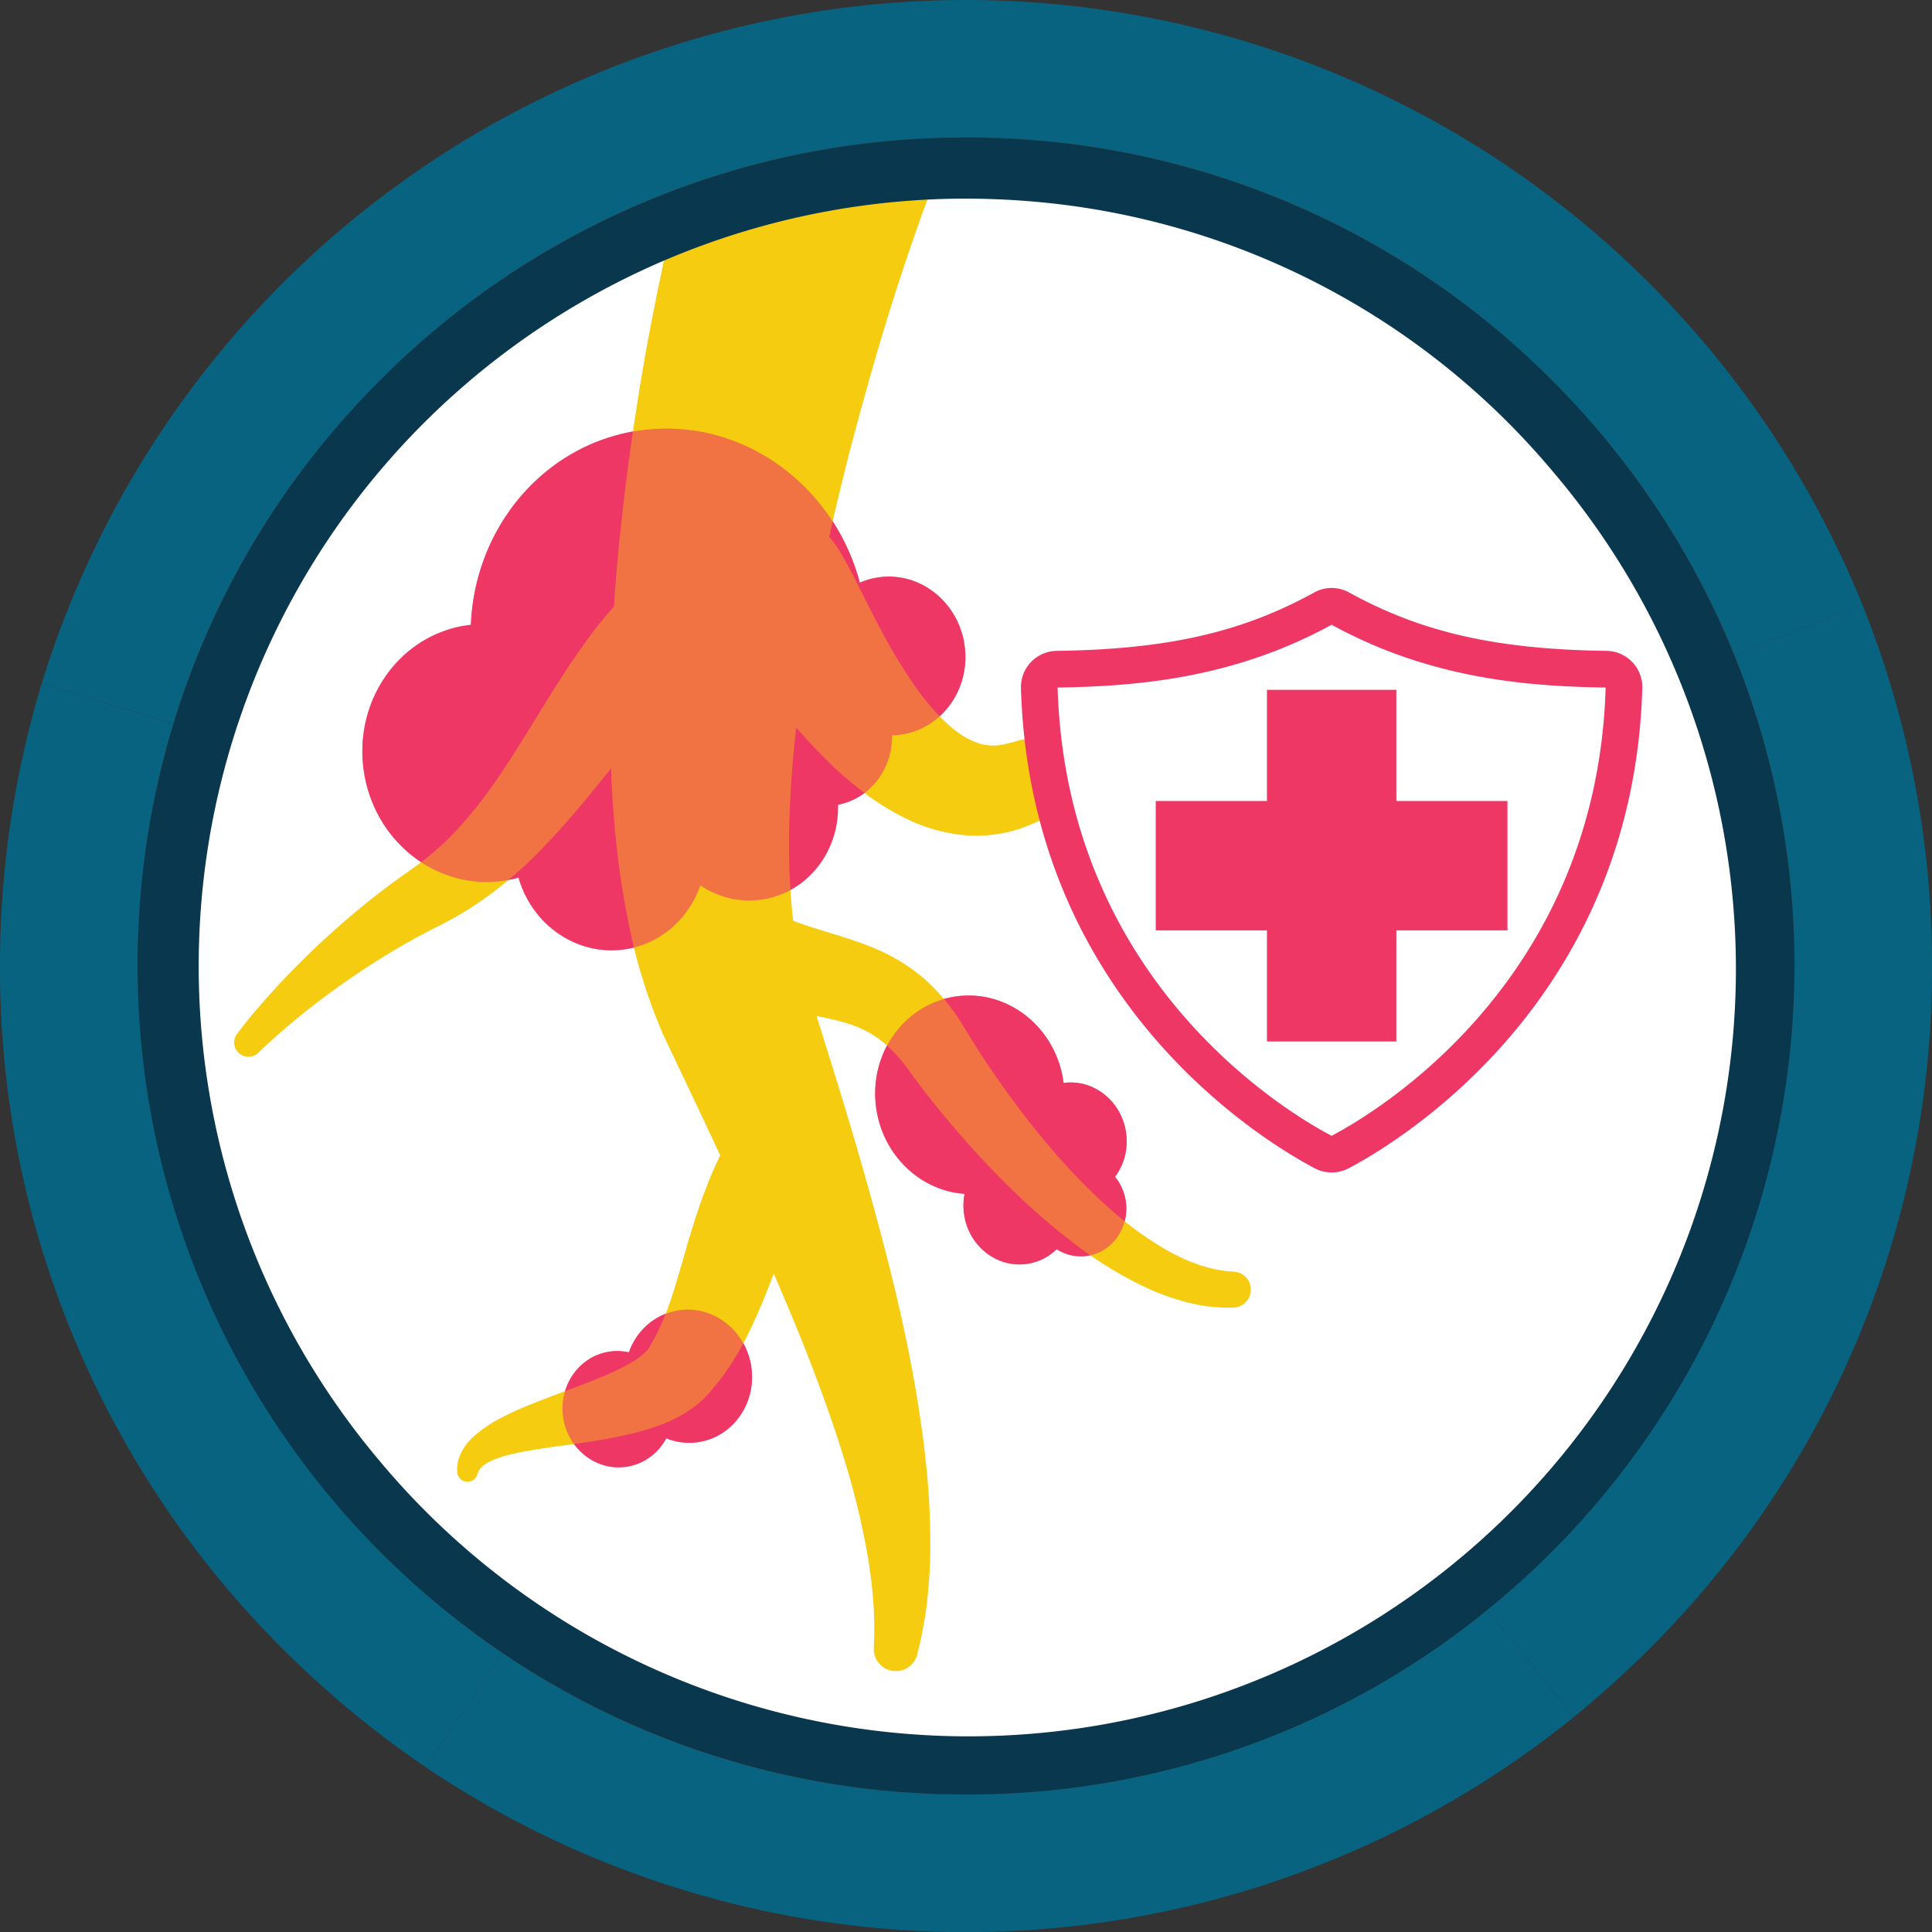<svg id="Layer_1" data-name="Layer 1" xmlns="http://www.w3.org/2000/svg" viewBox="0 0 632.26 632.26"><rect x="0" y="0" width="632.26" height="632.26" fill="#333333" stroke="none"/><defs><style>.cls-1{fill:#fff;}.cls-2,.cls-4{fill:#ee3764;}.cls-3{fill:#f6cc11;}.cls-4{opacity:0.6;}.cls-5{fill:#09384e;}.cls-6{fill:#086381;}</style></defs><circle class="cls-1" cx="316.13" cy="316.13" r="261.13"/><ellipse class="cls-2" cx="218.92" cy="208.31" rx="64.83" ry="68.13" transform="translate(-25.55 30.68) rotate(-7.58)"/><ellipse class="cls-2" cx="158.79" cy="246.45" rx="40.18" ry="42.23" transform="translate(-31.1 23.08) rotate(-7.58)"/><ellipse class="cls-2" cx="199.72" cy="278.07" rx="31.36" ry="32.96" transform="translate(-34.92 28.76) rotate(-7.58)"/><ellipse class="cls-2" cx="291.17" cy="214.68" rx="24.73" ry="25.99" transform="translate(-25.76 40.26) rotate(-7.58)"/><ellipse class="cls-2" cx="244.86" cy="263.86" rx="29.34" ry="30.84" transform="translate(-32.65 34.58) rotate(-7.58)"/><ellipse class="cls-2" cx="270.01" cy="240.73" rx="21.91" ry="23.03" transform="translate(-29.38 37.7) rotate(-7.58)"/><ellipse class="cls-2" cx="317.35" cy="358.31" rx="30.94" ry="32.52" transform="translate(-44.47 44.96) rotate(-7.58)"/><ellipse class="cls-2" cx="350.56" cy="373.29" rx="18.12" ry="19.04" transform="translate(-46.15 49.47) rotate(-7.58)"/><ellipse class="cls-2" cx="333.39" cy="394.78" rx="18.12" ry="19.04" transform="translate(-49.13 47.4) rotate(-7.58)"/><ellipse class="cls-2" cx="225.3" cy="450.38" rx="20.77" ry="21.82" transform="translate(-57.41 33.63) rotate(-7.58)"/><ellipse class="cls-2" cx="202.21" cy="461.18" rx="18.12" ry="19.04" transform="translate(-59.03 30.68) rotate(-7.58)"/><ellipse class="cls-2" cx="353.49" cy="395.34" rx="15.07" ry="15.84" transform="translate(-49.03 50.05) rotate(-7.58)"/><path class="cls-3" d="M303.56,65.17c-1.64,4.34-3.28,9-4.87,13.6s-3.18,9.36-4.72,14.11q-4.62,14.24-8.76,28.74c-2.74,9.66-5.42,19.34-7.89,29.06s-4.76,19.47-6.9,29.22-4,19.52-5.68,29.28-3.12,19.5-4.2,29.2-1.86,19.35-2.15,28.85a230.32,230.32,0,0,0,.58,27.92,128,128,0,0,0,4.56,25.54l9.34,29.91c6.27,20.15,12.2,40.57,17.51,61.3s9.74,41.89,12.28,63.56c.61,5.43,1.14,10.86,1.42,16.35s.43,11,.35,16.52-.51,11.09-1.12,16.63a137.1,137.1,0,0,1-3.15,16.5,7.22,7.22,0,0,1-14.2-2.19v-.21a125.85,125.85,0,0,0-.14-14.66c-.39-4.91-.95-9.81-1.78-14.7a247.71,247.71,0,0,0-6.85-29.15c-2.83-9.65-6.19-19.22-9.72-28.74s-7.4-19-11.43-28.42c-8-18.88-16.74-37.58-25.54-56.4L217,338.53a178.37,178.37,0,0,1-11-35c-4.89-23.22-6.27-45.92-6.32-68.26a595.78,595.78,0,0,1,3.85-66c1.17-10.88,2.62-21.68,4.26-32.45s3.43-21.48,5.52-32.15,4.3-21.32,6.75-32c1.23-5.32,90.57-31.29,84.41-10.3C304.24,63.25,303.9,64.26,303.56,65.17Z"/><path class="cls-3" d="M275.23,181.12c1.56,2.57,2.66,4.69,3.74,6.77l3,5.9c1.91,3.82,3.75,7.49,5.64,11.06a178.56,178.56,0,0,0,11.94,19.87c4.24,6,8.9,11.21,13.51,14.65a25.33,25.33,0,0,0,6.7,3.7,15.77,15.77,0,0,0,6.78.85c.62-.11,1.25-.21,1.89-.29a4.52,4.52,0,0,0,.75-.18l.87-.22,1.73-.46c2.28-.63,4.64-1.12,7-1.63,4.69-.94,10.86,23.42,7.27,24.84-1.79.77-3.58,1.48-5.34,2.34l-1.33.62-.66.31a8.46,8.46,0,0,1-.78.35c-1.41.56-2.84,1.11-4.28,1.64a45.46,45.46,0,0,1-18.88,2,55,55,0,0,1-17.53-5,81.92,81.92,0,0,1-14.15-8.59,119,119,0,0,1-11.67-10,215.22,215.22,0,0,1-19.06-21.52c-2.86-3.64-5.6-7.28-8.23-10.8l-3.85-5.08c-1.21-1.57-2.43-3.1-3.34-4.06a23.65,23.65,0,1,1,37.4-28.55Z"/><path class="cls-3" d="M242.62,293a96.51,96.51,0,0,0,20.85,9.72c3.86,1.31,7.95,2.5,12.45,3.92,2.23.71,4.56,1.48,7,2.39a72.74,72.74,0,0,1,7.34,3.18,57,57,0,0,1,7.26,4.28c1.18.79,2.29,1.68,3.41,2.55s2.18,1.8,3.16,2.78a66,66,0,0,1,10.17,12.36l1,1.61.93,1.51,1.65,2.7c1.12,1.8,2.25,3.59,3.41,5.37q3.48,5.34,7.2,10.55c9.91,13.86,20.89,27.08,33.31,38.36A113.84,113.84,0,0,0,381.62,409c7,4,14.57,6.79,22.11,7.16h.09a5.89,5.89,0,0,1-.05,11.76A53.68,53.68,0,0,1,389,426.31a75.92,75.92,0,0,1-13.66-4.81,128.23,128.23,0,0,1-23.94-14.65,221.8,221.8,0,0,1-20.78-18.07q-9.78-9.58-18.61-20-4.43-5.19-8.65-10.59-2.1-2.7-4.16-5.45l-2-2.78-.5-.67-.43-.55-.86-1.11a42.48,42.48,0,0,0-7.37-7.33c-.63-.52-1.31-.92-2-1.38s-1.33-.84-2-1.2a32.21,32.21,0,0,0-4.37-2,49.68,49.68,0,0,0-5-1.56c-1.77-.47-3.68-.9-5.7-1.32-4-.84-8.51-1.68-13.13-2.75a139,139,0,0,1-14.17-4,119.55,119.55,0,0,1-13.94-5.82l-.23-.11a15.58,15.58,0,1,1,13.76-27.95A14.86,14.86,0,0,1,242.62,293Z"/><path class="cls-3" d="M232.89,217.43a102.44,102.44,0,0,0-16,14.13c-5.2,5.52-10.27,11.67-15.45,18.08S191,262.72,185.19,269.27c-2.89,3.28-5.89,6.53-9,9.7s-6.48,6.24-10,9.17a116.37,116.37,0,0,1-11,8.22c-1.91,1.29-3.91,2.45-5.89,3.62l-3.05,1.66-.76.41-.66.33-1.33.68a232.66,232.66,0,0,0-20.85,11.83q-10.19,6.47-19.81,13.9c-3.22,2.47-6.34,5-9.43,7.67q-2.3,2-4.55,4c-1.46,1.34-3,2.77-4.32,4.08l-.1.1a4.68,4.68,0,0,1-7-6.11c1.37-1.84,2.65-3.43,4-5.12s2.73-3.27,4.12-4.87c2.8-3.2,5.65-6.36,8.6-9.41q8.85-9.21,18.57-17.61A249,249,0,0,1,133,285.66l4.77-3.43c1.45-1.15,2.91-2.25,4.29-3.49a91,91,0,0,0,8-7.75c10.17-11,18.27-24.47,27-38.65,4.38-7.1,8.94-14.42,14.22-21.74a137.52,137.52,0,0,1,18.68-21.34l.24-.22a18.22,18.22,0,1,1,22.71,28.39Z"/><path class="cls-3" d="M264.69,388.89c-2.35,5.17-4.68,10.42-6.84,16-1.12,2.76-2.21,5.59-3.3,8.49l-3.46,8.9c-1.17,3-2.49,6.12-3.9,9.27s-2.95,6.34-4.72,9.51a85,85,0,0,1-6,9.36c-1.12,1.52-2.31,3-3.55,4.45l-1.09,1.26c-.45.52-.9,1-1.37,1.45a30.06,30.06,0,0,1-2.82,2.46,43.37,43.37,0,0,1-11.11,6.11,74.46,74.46,0,0,1-10.39,3.16c-6.74,1.58-13.18,2.57-19.49,3.43s-12.45,1.64-18.14,2.91a38.58,38.58,0,0,0-7.77,2.42,11.94,11.94,0,0,0-2.77,1.72,5.26,5.26,0,0,0-1.59,2.28l-.22.62a3.37,3.37,0,0,1-6.53-.92,12.19,12.19,0,0,1,.23-3.39,13.43,13.43,0,0,1,1.18-3.23,18.58,18.58,0,0,1,3.91-5,42.62,42.62,0,0,1,9.13-6.18c3.09-1.63,6.19-3,9.25-4.23s6.11-2.41,9.11-3.54c6-2.27,11.84-4.36,17.15-6.74a73,73,0,0,0,7.31-3.75,21.22,21.22,0,0,0,5-3.93,5.31,5.31,0,0,0,.6-.83,1.35,1.35,0,0,0,.19-.35l0-.08.07-.13L213,440c.66-1.1,1.28-2.22,1.86-3.38a72.66,72.66,0,0,0,3.2-7.26c1-2.55,1.91-5.2,2.76-8s1.66-5.67,2.55-8.62c3.36-11.85,7.26-25.11,13.81-37.54a15.35,15.35,0,0,1,27.57,13.48Z"/><path class="cls-4" d="M291.94,240.65a24,24,0,0,0,2.66-.2c13.54-1.8,23-14.8,21.09-29s-14.4-24.31-27.95-22.51a23.86,23.86,0,0,0-6.38,1.79c-8.63-32.41-38.88-54.26-71.42-49.93C178.42,145,155.39,172.3,154.1,204.5c-.29,0-.59.05-.88.09-22,2.93-37.34,24-34.26,47.16s23.4,39.48,45.39,36.56a38.91,38.91,0,0,0,5.32-1.11c4.39,15.35,18.85,25.61,34.39,23.55,11.91-1.59,21.31-10,25.16-21a28.39,28.39,0,0,0,19.71,4.71c15-2,25.74-15.55,25.29-31.06C284.7,261.37,292.12,251.71,291.94,240.65Z"/><path class="cls-4" d="M222.43,428.75a20.64,20.64,0,0,0-16.64,13.85,17.2,17.2,0,0,0-6.09-.29c-9.92,1.32-16.83,10.84-15.45,21.26s10.55,17.81,20.47,16.49A17.82,17.82,0,0,0,218,470.7,19.82,19.82,0,0,0,228.18,472c11.37-1.52,19.3-12.43,17.71-24.38S233.79,427.24,222.43,428.75Z"/><path class="cls-4" d="M364.88,385.14a19.5,19.5,0,0,0,3.64-14.24c-1.39-10.42-10.55-17.8-20.47-16.48h0a1.11,1.11,0,0,0,0-.19c-2.36-17.8-18-30.41-34.95-28.16s-28.76,18.52-26.39,36.32c2.09,15.67,14.47,27.31,29,28.33a19.57,19.57,0,0,0-.21,6.45C316.81,407.6,326,415,335.9,413.66a17.44,17.44,0,0,0,9.88-4.84,14.54,14.54,0,0,0,9.8,2.22c8.25-1.1,14-9,12.85-17.68A16.31,16.31,0,0,0,364.88,385.14Z"/><path class="cls-5" d="M316.59,587.28q-11.8,0-23.7-1A271.13,271.13,0,0,1,141.55,108.69,271.13,271.13,0,0,1,490.71,523.58,269.14,269.14,0,0,1,316.59,587.28ZM315.7,65A251.14,251.14,0,0,0,124,477.83a251.13,251.13,0,1,0,384.28-323.4A249.45,249.45,0,0,0,337.65,65.92Q326.64,65,315.7,65Z"/><path class="cls-1" d="M438.51,377c15.3-8,90.07-52.35,93-152a5.86,5.86,0,0,0-5.8-6c-31.46-.43-59.23-4.54-87.08-19.86a5.84,5.84,0,0,0-5.59,0c-27.85,15.32-55.62,19.43-87.08,19.86a5.87,5.87,0,0,0-5.81,6c2.89,99.7,77.65,144,93,152A5.9,5.9,0,0,0,438.51,377Z"/><path class="cls-2" d="M435.78,383.69a11.82,11.82,0,0,1-5.51-1.36c-15.53-8.16-93.18-54.09-96.16-157.18A11.87,11.87,0,0,1,345.83,213c36.06-.49,60.47-6,84.27-19.12a11.78,11.78,0,0,1,11.37,0c23.8,13.09,48.21,18.63,84.27,19.12a11.87,11.87,0,0,1,11.72,12.18c-3,103.09-80.63,149-96.16,157.18h0A12,12,0,0,1,435.78,383.69Zm-.06-12h0ZM346.11,225c2.86,96.15,75,139,89.67,146.7C450.43,364,522.6,321.13,525.46,225c-26.53-.37-57.92-3.12-89.68-20.55C404,221.86,372.64,224.6,346.11,225Z"/><rect class="cls-2" x="414.61" y="225.76" width="42.34" height="115.09" transform="translate(719.08 -152.48) rotate(90)"/><rect class="cls-2" x="414.61" y="225.76" width="42.34" height="115.09" transform="translate(871.57 566.6) rotate(180)"/><path class="cls-6" d="M632.26,316.13a315.85,315.85,0,0,0-22.88-118.48l-41.74,16.86a271.72,271.72,0,0,1-59.79,293.34,275.07,275.07,0,0,1-21.08,19l28.32,35a322.32,322.32,0,0,0,24.58-22.16A314.06,314.06,0,0,0,632.26,316.13Z"/><path class="cls-6" d="M507.85,124.41a270.65,270.65,0,0,1,59.79,90.1l41.74-16.86A316.73,316.73,0,0,0,316.13,0V45A269.36,269.36,0,0,1,507.85,124.41Z"/><path class="cls-6" d="M124.41,507.85a271.89,271.89,0,0,1-67.68-271L13.67,223.66A317.39,317.39,0,0,0,0,316.13,314.06,314.06,0,0,0,92.59,539.67a319.45,319.45,0,0,0,46.72,38.61L164.48,541A273.86,273.86,0,0,1,124.41,507.85Z"/><path class="cls-6" d="M124.41,124.41A269.36,269.36,0,0,1,316.13,45h0V0h0A316.6,316.6,0,0,0,13.67,223.66l43.06,13.16A269.83,269.83,0,0,1,124.41,124.41Z"/><path class="cls-6" d="M316.13,587.26A269.14,269.14,0,0,1,164.48,541l-25.17,37.32a316.4,316.4,0,0,0,375.78-16.45l-28.32-35A269.08,269.08,0,0,1,316.13,587.26Z"/></svg>